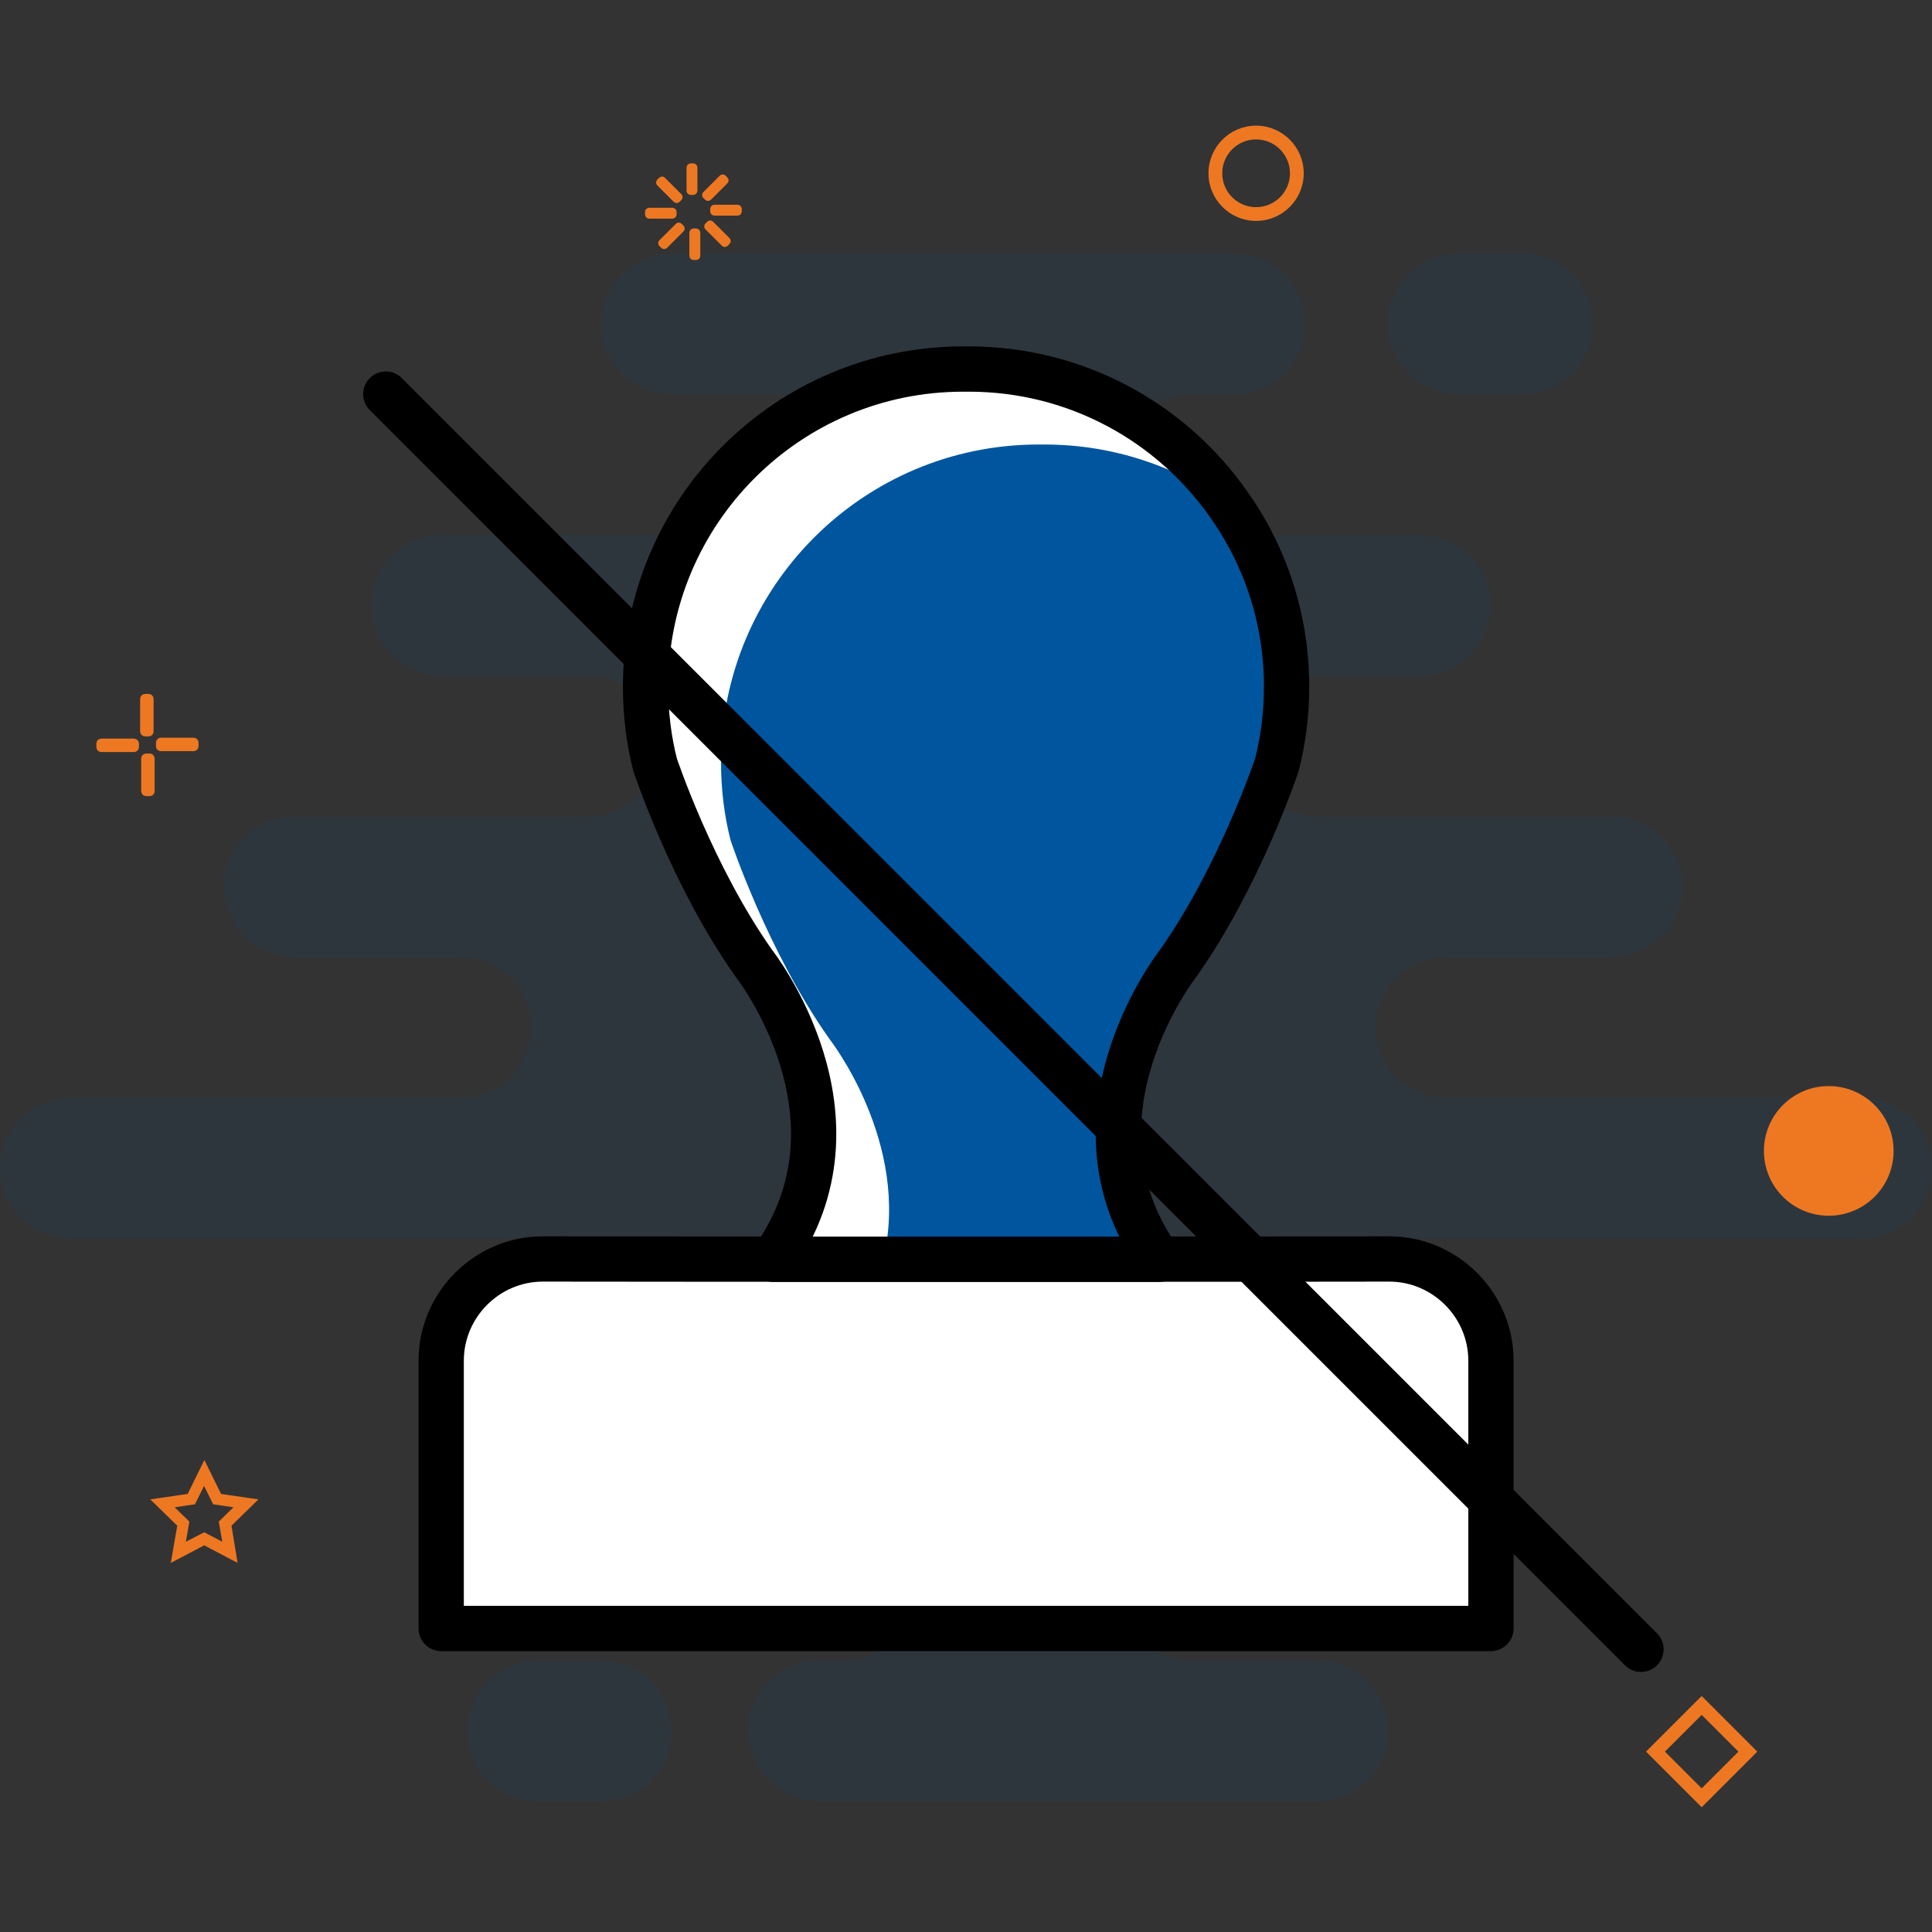 <?xml version="1.0" encoding="utf-8"?>
<!-- Generator: Adobe Illustrator 24.2.1, SVG Export Plug-In . SVG Version: 6.00 Build 0)  -->
<svg version="1.1" id="Layer_1" xmlns="http://www.w3.org/2000/svg" xmlns:xlink="http://www.w3.org/1999/xlink" x="0px" y="0px"
	 viewBox="0 0 128 128" style="enable-background:new 0 0 128 128;" xml:space="preserve">
<rect x="0" y="0" width="128" height="128" fill="#333333" stroke="none"/>
<style type="text/css">
	.st0{opacity:0.1;fill:#00559F;}
	.st1{fill:#EE7822;stroke:#EE7822;stroke-width:0.291;stroke-miterlimit:10;}
	.st2{fill:#EE7822;}
	.st3{fill:none;stroke:#EE7822;stroke-width:0.291;stroke-miterlimit:10;}
	.st4{fill:#FFFFFF;}
	.st5{fill:none;stroke:#000000;stroke-width:3;stroke-linecap:round;stroke-linejoin:round;stroke-miterlimit:10;}
	.st6{clip-path:url(#SVGID_2_);}
	.st7{fill:#00559F;}
	.st8{fill:#FFFFFF;stroke:#000000;stroke-width:3;stroke-linecap:round;stroke-linejoin:round;stroke-miterlimit:10;}
</style>
<g>
	<path class="st0" d="M96.64,26.11h4.24c2.56,0,4.66-2.1,4.66-4.66c0-2.56-2.1-4.66-4.66-4.66h-4.24c-2.56,0-4.66,2.1-4.66,4.66
		C91.97,24.01,94.07,26.11,96.64,26.11z M123.34,72.73H95.79c-2.57,0-4.66-2.09-4.66-4.66c0-1.28,0.53-2.44,1.36-3.29
		c0.85-0.85,2.01-1.37,3.3-1.37h11.02c2.56,0,4.66-2.1,4.66-4.66s-2.1-4.66-4.66-4.66h-19.5c-2.57,0-4.66-2.09-4.66-4.66
		c0-1.28,0.53-2.44,1.36-3.29c0.85-0.85,2.01-1.37,3.3-1.37h6.78c2.56,0,4.66-2.1,4.66-4.66s-2.1-4.66-4.66-4.66H78.83
		c-2.57,0-4.66-2.09-4.66-4.66c0-1.28,0.53-2.44,1.36-3.29c0.85-0.85,2.01-1.37,3.3-1.37h2.97c2.56,0,4.66-2.1,4.66-4.66
		s-2.1-4.66-4.66-4.66H44.5c-2.56,0-4.66,2.1-4.66,4.66s2.1,4.66,4.66,4.66h6.36c2.57,0,4.66,2.1,4.66,4.66
		c0,1.29-0.53,2.45-1.36,3.3c-0.85,0.84-2.01,1.36-3.3,1.36H29.25c-2.56,0-4.66,2.1-4.66,4.66s2.1,4.66,4.66,4.66h9.75
		c2.57,0,4.66,2.1,4.66,4.66c0,1.29-0.53,2.45-1.36,3.3c-0.85,0.84-2.01,1.36-3.3,1.36H19.5c-2.56,0-4.66,2.1-4.66,4.66
		s2.1,4.66,4.66,4.66h11.02c2.57,0,4.66,2.1,4.66,4.66c0,1.29-0.53,2.45-1.36,3.3c-0.85,0.84-2.01,1.36-3.3,1.36H4.66
		C2.1,72.73,0,74.83,0,77.39c0,2.56,2.1,4.66,4.66,4.66h42.81c2.57,0,4.66,2.1,4.66,4.66c0,1.29-0.53,2.45-1.36,3.3
		c-0.85,0.84-2.01,1.36-3.3,1.36h-3.81c-2.56,0-4.66,2.1-4.66,4.66c0,2.56,2.1,4.66,4.66,4.66h12.29c2.57,0,4.66,2.1,4.66,4.66
		c0,1.29-0.53,2.45-1.36,3.3c-0.85,0.84-2.01,1.36-3.3,1.36h-1.7c-2.56,0-4.66,2.1-4.66,4.66c0,2.56,2.1,4.66,4.66,4.66h33.06
		c2.56,0,4.66-2.1,4.66-4.66c0-2.56-2.1-4.66-4.66-4.66h-8.48c-2.57,0-4.66-2.09-4.66-4.66c0-1.28,0.53-2.44,1.36-3.29
		c0.85-0.85,2.01-1.37,3.3-1.37h10.6c2.56,0,4.66-2.1,4.66-4.66c0-2.56-2.1-4.66-4.66-4.66h-2.12c-2.57,0-4.66-2.09-4.66-4.66
		c0-1.28,0.53-2.44,1.36-3.29c0.85-0.85,2.01-1.37,3.3-1.37h36.03c2.56,0,4.66-2.1,4.66-4.66C128,74.83,125.9,72.73,123.34,72.73z
		 M39.84,110.03H35.6c-2.56,0-4.66,2.1-4.66,4.66c0,2.56,2.1,4.66,4.66,4.66h4.24c2.56,0,4.66-2.1,4.66-4.66
		C44.5,112.13,42.41,110.03,39.84,110.03z"/>
	<g>
		<g>
			<path class="st1" d="M45.93,12.77h-0.17c-0.07,0-0.13-0.06-0.13-0.13V11.1c0-0.07,0.06-0.13,0.13-0.13h0.17
				c0.07,0,0.13,0.06,0.13,0.13v1.54C46.05,12.71,45.99,12.77,45.93,12.77z"/>
			<path class="st1" d="M45.04,13.15l-0.12,0.12c-0.05,0.05-0.13,0.05-0.18,0l-1.09-1.09c-0.05-0.05-0.05-0.13,0-0.18l0.12-0.12
				c0.05-0.05,0.13-0.05,0.18,0l1.09,1.09C45.09,13.02,45.09,13.1,45.04,13.15z"/>
			<path class="st1" d="M44.68,14.04v0.17c0,0.07-0.06,0.13-0.13,0.13h-1.54c-0.07,0-0.13-0.06-0.13-0.13v-0.17
				c0-0.07,0.06-0.13,0.13-0.13h1.54C44.63,13.92,44.68,13.97,44.68,14.04z"/>
			<path class="st1" d="M45.06,14.93l0.12,0.12c0.05,0.05,0.05,0.13,0,0.18l-1.09,1.09c-0.05,0.05-0.13,0.05-0.18,0l-0.12-0.12
				c-0.05-0.05-0.05-0.13,0-0.18l1.09-1.09C44.93,14.88,45.01,14.88,45.06,14.93z"/>
			<path class="st1" d="M45.95,15.28h0.17c0.07,0,0.13,0.06,0.13,0.13v1.54c0,0.07-0.06,0.13-0.13,0.13h-0.17
				c-0.07,0-0.13-0.06-0.13-0.13v-1.54C45.83,15.34,45.88,15.28,45.95,15.28z"/>
			<path class="st1" d="M46.84,14.91l0.12-0.12c0.05-0.05,0.13-0.05,0.18,0l1.09,1.09c0.05,0.05,0.05,0.13,0,0.18l-0.12,0.12
				c-0.05,0.05-0.13,0.05-0.18,0l-1.09-1.09C46.79,15.04,46.79,14.96,46.84,14.91z"/>
			<path class="st1" d="M47.2,14.01v-0.17c0-0.07,0.06-0.13,0.13-0.13h1.54c0.07,0,0.13,0.06,0.13,0.13v0.17
				c0,0.07-0.06,0.13-0.13,0.13h-1.54C47.25,14.14,47.2,14.08,47.2,14.01z"/>
			<path class="st1" d="M46.82,13.13l-0.12-0.12c-0.05-0.05-0.05-0.13,0-0.18l1.09-1.09c0.05-0.05,0.13-0.05,0.18,0l0.12,0.12
				c0.05,0.05,0.05,0.13,0,0.18L47,13.13C46.95,13.18,46.87,13.18,46.82,13.13z"/>
		</g>
		<g>
			<path class="st1" d="M83.22,14.49c-1.66,0-3.01-1.35-3.01-3.01s1.35-3.01,3.01-3.01s3.01,1.35,3.01,3.01S84.88,14.49,83.22,14.49
				z M83.22,9.09c-1.32,0-2.39,1.07-2.39,2.39s1.07,2.39,2.39,2.39c1.32,0,2.39-1.07,2.39-2.39S84.53,9.09,83.22,9.09z"/>
		</g>
		<g>
			<path class="st1" d="M9.86,48.64H9.61c-0.1,0-0.18-0.08-0.18-0.18V46.3c0-0.1,0.08-0.18,0.18-0.18h0.24
				c0.1,0,0.18,0.08,0.18,0.18v2.17C10.03,48.57,9.95,48.64,9.86,48.64z"/>
			<path class="st1" d="M9.06,49.26v0.24c0,0.1-0.08,0.18-0.18,0.18H6.71c-0.1,0-0.18-0.08-0.18-0.18v-0.24
				c0-0.1,0.08-0.18,0.18-0.18h2.17C8.98,49.09,9.06,49.17,9.06,49.26z"/>
			<path class="st1" d="M9.68,50.07h0.24c0.1,0,0.18,0.08,0.18,0.18v2.17c0,0.1-0.08,0.18-0.18,0.18H9.68
				c-0.1,0-0.18-0.08-0.18-0.18v-2.17C9.5,50.15,9.58,50.07,9.68,50.07z"/>
			<path class="st1" d="M10.48,49.45V49.2c0-0.1,0.08-0.18,0.18-0.18h2.17c0.1,0,0.18,0.08,0.18,0.18v0.24
				c0,0.1-0.08,0.18-0.18,0.18h-2.17C10.56,49.62,10.48,49.54,10.48,49.45z"/>
		</g>
		<g>
			<circle class="st2" cx="121.16" cy="76.25" r="4.15"/>
			<circle class="st3" cx="121.16" cy="76.25" r="4.15"/>
		</g>
		<g>
			<path class="st1" d="M112.74,119.53l-3.48-3.48l3.48-3.48l3.48,3.48L112.74,119.53z M110.1,116.05l2.64,2.64l2.64-2.64
				l-2.64-2.64L110.1,116.05z"/>
		</g>
		<g>
			<path class="st1" d="M15.55,103.28l-2.02-1.06l-2.02,1.06l0.39-2.25l-1.63-1.59l2.26-0.33l1.01-2.05l1.01,2.05l2.26,0.33
				l-1.63,1.59L15.55,103.28z M13.53,101.68l1.39,0.73l-0.27-1.55l1.13-1.1l-1.56-0.23l-0.7-1.41l-0.7,1.41l-1.56,0.23l1.13,1.1
				l-0.27,1.55L13.53,101.68z"/>
		</g>
	</g>
	<g>
		<g>
			<path class="st4" d="M83.04,83.42l9-0.01c3.7,0,6.74,3.03,6.74,6.74v17.74H29.23V90.15c0-3.7,3.03-6.74,6.73-6.74l10.84,0.01
				L83.04,83.42z"/>
			<path class="st5" d="M83.04,83.42l9-0.01c3.7,0,6.74,3.03,6.74,6.74v17.74H29.23V90.15c0-3.7,3.03-6.74,6.73-6.74l10.84,0.01
				L83.04,83.42z"/>
		</g>
		<g>
			<defs>
				<path id="SVGID_1_" d="M85.24,45.5c0,1.78-0.22,3.51-0.64,5.16c0,0-2.44,7.36-6.55,13.17c0,0-7.99,10.15-1.26,19.6H51.21
					c6.73-9.45-1.26-19.6-1.26-19.6c-4.11-5.81-6.55-13.17-6.55-13.17c-0.42-1.65-0.63-3.38-0.63-5.16
					c0-11.62,9.42-21.05,21.04-21.05h0.38c7.09,0,13.36,3.51,17.16,8.89C83.81,36.77,85.24,40.97,85.24,45.5z"/>
			</defs>
			<use xlink:href="#SVGID_1_"  style="overflow:visible;fill:#FFFFFF;"/>
			<clipPath id="SVGID_2_">
				<use xlink:href="#SVGID_1_"  style="overflow:visible;"/>
			</clipPath>
			<g class="st6">
				<path class="st7" d="M85.24,45.5c0,1.78-0.22,3.51-0.64,5.16c0,0-2.44,7.36-6.55,13.17c0,0-7.99,10.15-1.26,19.6H58.52
					c1.85-7.71-3.57-14.6-3.57-14.6c-4.11-5.81-6.55-13.17-6.55-13.17c-0.42-1.65-0.63-3.38-0.63-5.16
					c0-11.62,9.42-21.05,21.04-21.05h0.38c4.53,0,8.73,1.43,12.16,3.89C83.81,36.77,85.24,40.97,85.24,45.5z"/>
			</g>
			
				<use xlink:href="#SVGID_1_"  style="overflow:visible;fill:none;stroke:#000000;stroke-width:3;stroke-linecap:round;stroke-linejoin:round;stroke-miterlimit:10;"/>
		</g>
		<line class="st8" x1="25.56" y1="26.11" x2="108.72" y2="109.27"/>
	</g>
</g>
</svg>
